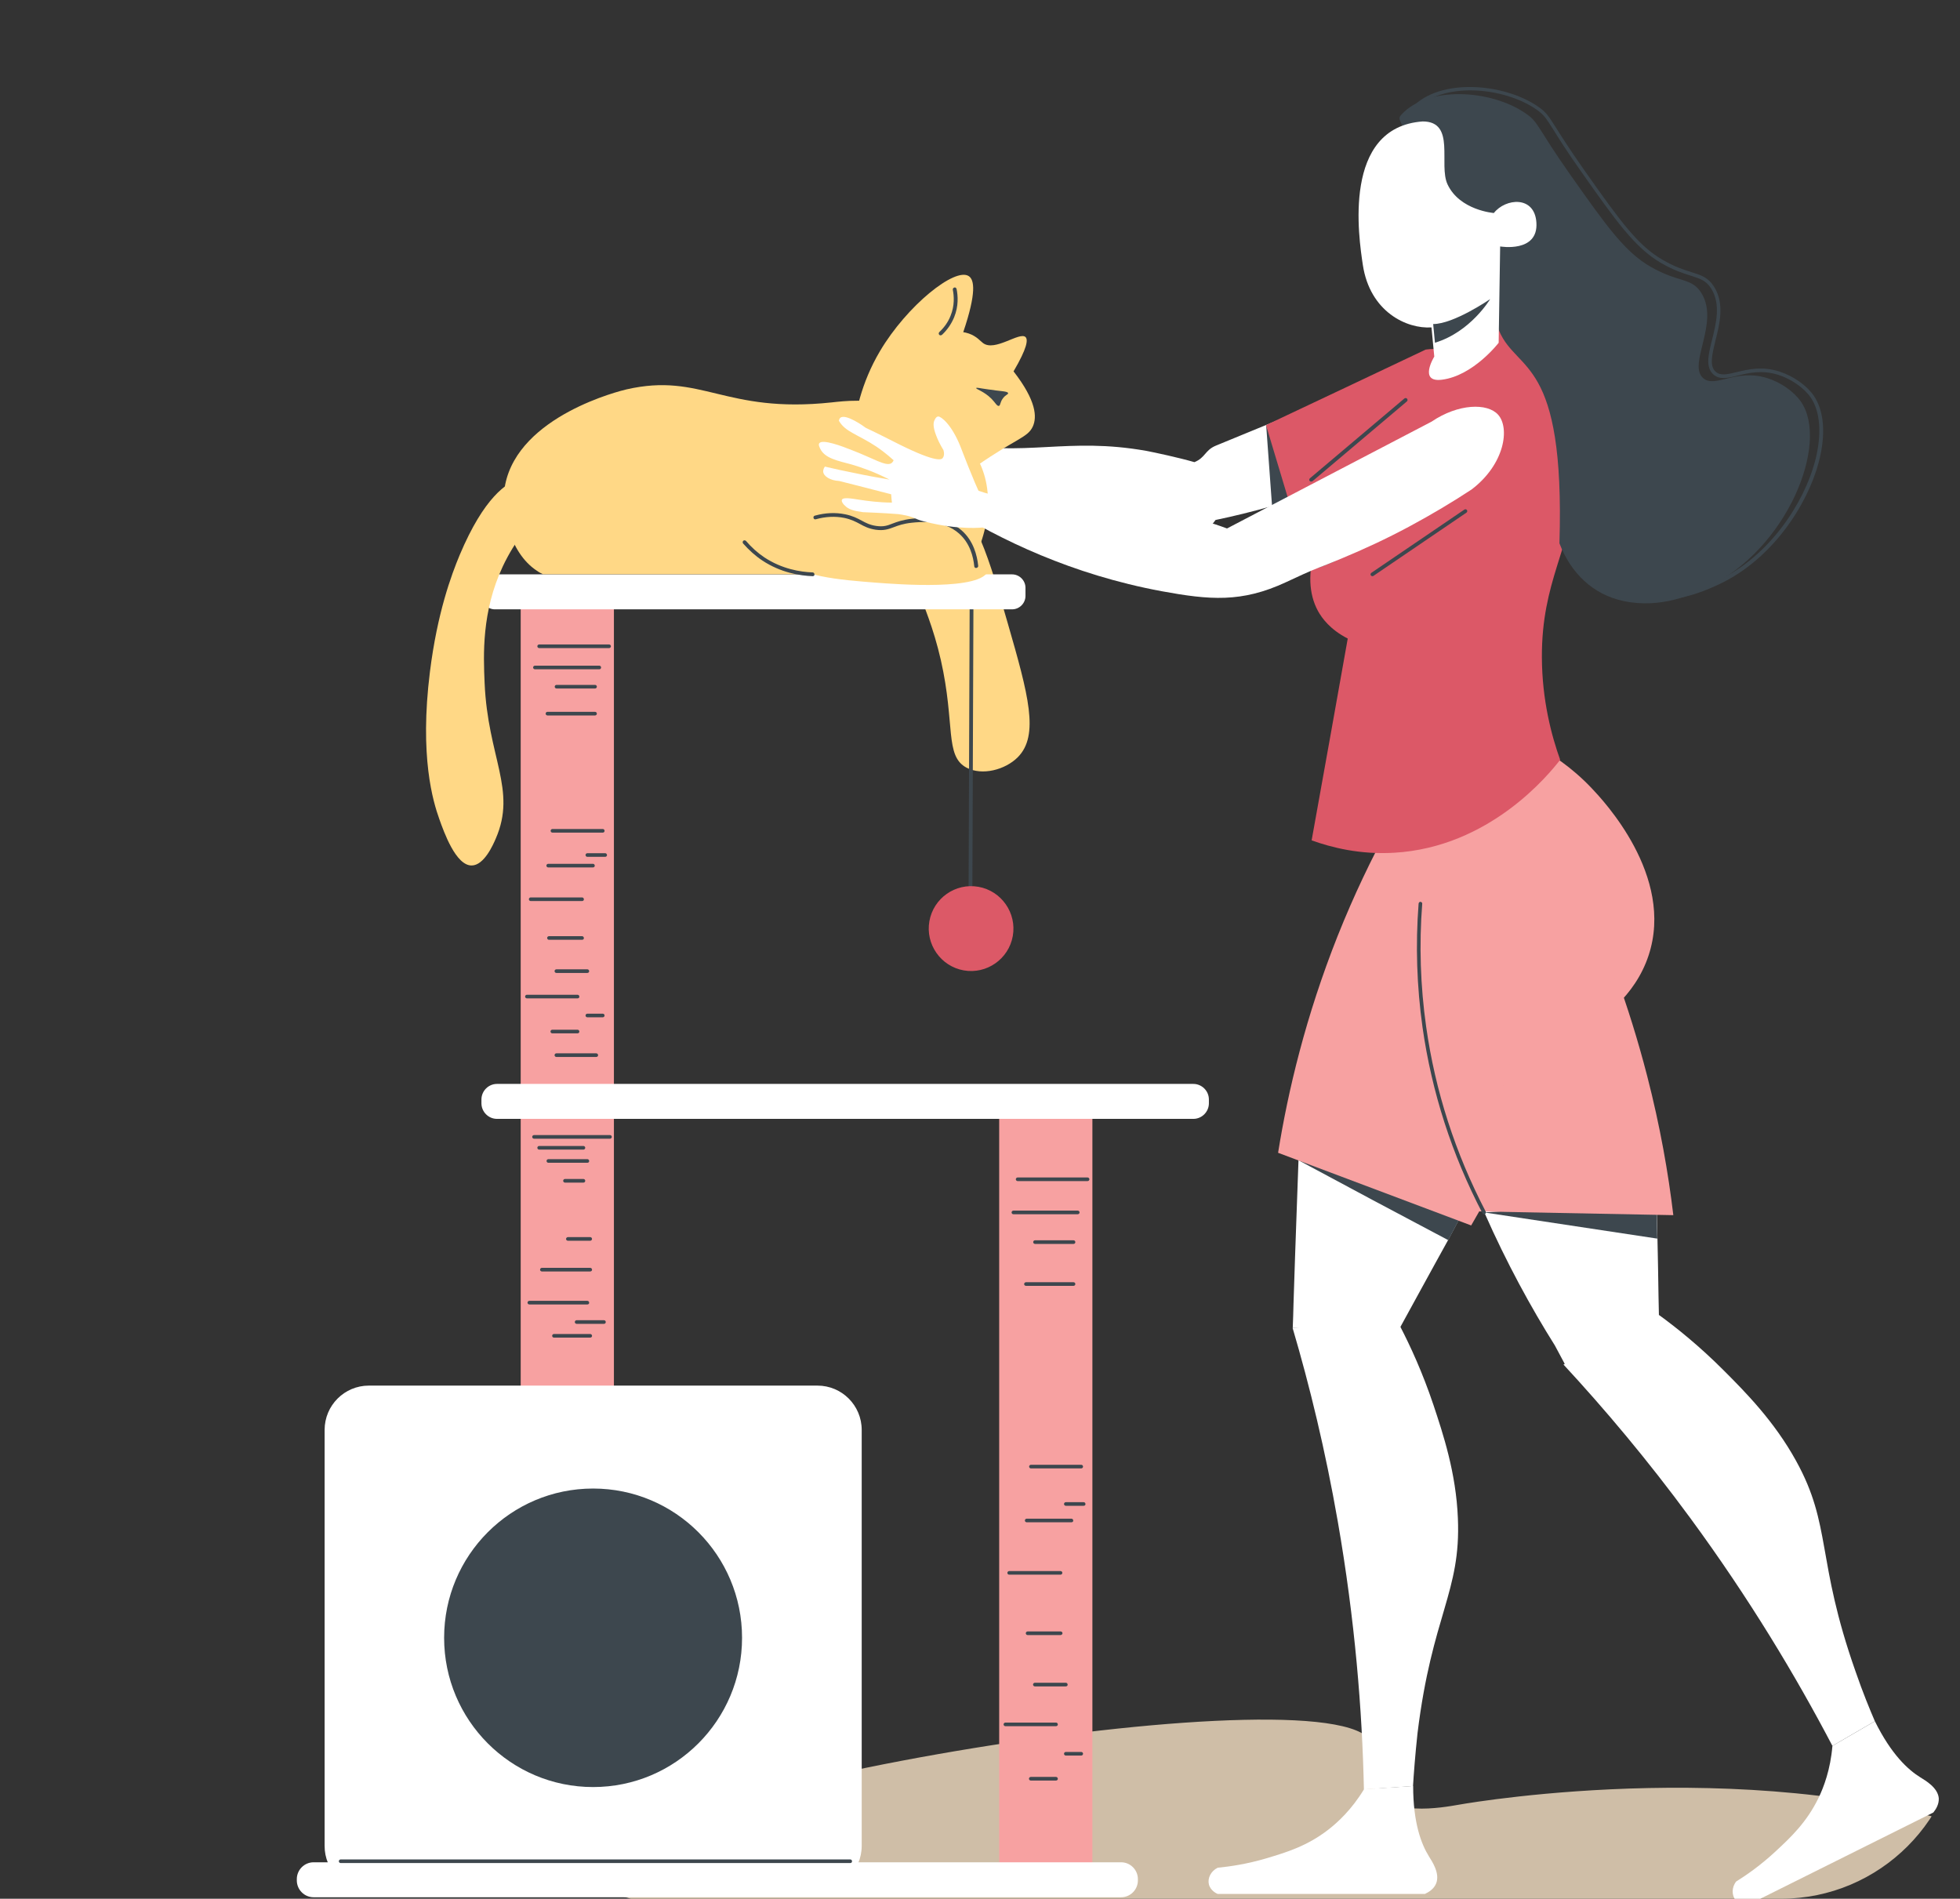 <svg width="383" height="371" viewBox="0 0 383 371" fill="none" xmlns="http://www.w3.org/2000/svg">
<rect x="0" y="0" width="383" height="371" fill="#333333" stroke="none"/>
<g clip-path="url(#clip0)">
<path d="M115.001 366.035C115.368 378.619 239.207 377.995 259 377.995C313.014 377.995 402.66 375.904 402.999 366.035C403.084 363.43 396.985 361.193 390.152 358.735C345.117 342.556 288.703 351.984 285.174 352.608C281.758 353.195 271.141 355.176 268.402 349.159C267.019 346.078 268.6 342.959 268.233 341.088C265.297 325.313 114.549 349.783 115.001 366.035Z" fill="#CFBEA7"/>
<path fill-rule="evenodd" clip-rule="evenodd" d="M267.339 74.826C269.271 74.033 271.202 73.239 273.132 72.446C278.652 69.37 284.321 69.754 286.151 72.269C288.247 75.049 286.594 82 279.686 86.348C275.759 88.477 271.508 90.518 266.902 92.47C262.238 94.452 257.662 96.079 253.322 97.439C251.698 97.972 250.133 98.445 248.539 98.889C244.724 99.97 241.016 100.88 237.523 101.601C237.169 102.143 236.234 103.337 234.545 103.799C233.246 104.154 232.125 103.887 231.652 103.739C227.814 103.71 223.77 103.473 219.518 102.97C201.864 100.9 187.427 95.073 176.829 89.394C176.991 88.566 177.161 87.73 177.33 86.895C177.5 86.059 177.67 85.224 177.832 84.395C177.936 84.428 178.047 84.464 178.166 84.502C179.532 84.941 181.866 85.69 184.8 86.288C192.618 87.977 198.562 87.663 204.649 87.341C210.398 87.038 216.275 86.728 223.976 88.093C225.551 88.384 230.348 89.416 233.4 90.302C235.579 89.406 235.425 87.968 237.601 87.072C240.871 85.726 244.14 84.381 247.417 83.035C254.049 80.286 260.699 77.554 267.339 74.826Z" fill="white"/>
<path d="M247.417 83.035C247.801 88.329 248.185 93.624 248.569 98.889C250.163 98.445 251.728 97.972 253.352 97.439C251.374 92.618 249.366 87.886 247.417 83.035Z" fill="#3D474E"/>
<path d="M247.388 83.064C249.395 89.749 251.403 96.434 253.41 103.089C263.802 98.179 274.224 93.269 284.616 88.359C290.107 85.638 292.38 79.219 290.137 74.25C288.277 70.109 283.553 67.595 278.593 68.305C268.201 73.245 257.78 78.155 247.388 83.064Z" fill="#DC5867"/>
<path d="M278.121 111.193C278.653 117.257 274.165 122.581 268.143 123.113C262.09 123.645 256.776 119.15 256.245 113.116C255.713 107.052 260.201 101.728 266.224 101.196C272.276 100.663 277.619 105.13 278.121 111.193Z" fill="white"/>
<path d="M312.39 186.059C316.114 173.075 309.618 159.81 297.881 156.43C286.144 153.051 273.609 160.837 269.885 173.821C266.161 186.805 272.657 200.07 284.394 203.449C296.131 206.829 308.665 199.043 312.39 186.059Z" fill="white"/>
<path d="M252.613 259.468C259.403 259.704 266.282 260.03 273.072 260.325C274.224 258.196 275.818 255.327 277.737 251.807C279.745 248.169 281.457 245.004 282.963 242.312C284.055 240.242 285.029 238.408 285.944 236.84C290.875 227.642 292.144 224.802 293.236 221.312C294.683 216.994 296.395 210.486 296.809 202.027C288.483 189.427 280.099 176.827 271.773 164.227C256.894 202.027 254.089 217.97 253.794 225.453C253.794 225.63 253.735 226.074 253.735 226.725C253.617 230.511 253.174 241.691 252.761 254.794C252.731 256.391 252.672 257.9 252.613 259.468Z" fill="white"/>
<path d="M305.568 202.542C317.419 199.588 324.387 186.565 321.13 173.455C317.874 160.346 305.627 152.114 293.776 155.069C281.925 158.023 274.958 171.046 278.214 184.156C281.471 197.265 293.718 205.497 305.568 202.542Z" fill="white"/>
<path d="M275.582 187.061C277.708 200.874 281.841 218.177 290.048 236.9C294.418 246.808 299.171 255.475 303.835 262.899C304.573 264.23 305.282 265.649 306.02 266.98C312.102 263.816 318.095 260.651 324.176 257.486C324.117 255.12 324.058 251.777 323.999 247.814C323.94 245.743 323.94 243.791 323.881 242.046C323.822 239.295 323.763 236.929 323.704 234.74C323.35 221.046 322.966 217.585 322.198 213.622C321.283 209.126 319.512 202.678 315.703 195.106C302.3 192.414 288.926 189.723 275.582 187.061Z" fill="white"/>
<path d="M276.114 349C272.925 349.207 269.737 349.414 266.519 349.621C266.194 334.24 264.777 316.582 261.411 297.268C258.99 283.396 255.92 270.766 252.584 259.467C259.581 259.379 266.607 259.26 273.604 259.172C275.582 262.987 277.974 268.163 280.099 274.493C281.989 280.172 284.528 287.774 284.882 296.647C285.502 311.111 279.833 315.547 276.999 338.618C276.527 342.996 276.261 346.604 276.114 349Z" fill="white"/>
<path d="M278.446 370.06H237.941C237.793 370.001 236.553 369.468 236.228 368.196C235.933 366.984 236.612 365.594 237.941 364.943C240.303 364.706 243.668 364.233 247.536 363.079C251.285 361.955 255.389 360.743 259.581 357.489C261.411 356.069 264.127 353.585 266.548 349.592C269.737 349.385 272.925 349.178 276.143 348.971C276.143 356.217 277.737 360.329 279.243 362.754C279.833 363.701 281.428 366.037 280.631 368.019C280.188 369.113 279.184 369.705 278.446 370.06Z" fill="white"/>
<path d="M366.364 336.311C363.589 337.908 360.814 339.535 358.068 341.132C350.924 327.497 341.831 312.323 330.229 296.529C321.903 285.2 313.519 275.262 305.518 266.625C311.747 263.401 317.977 260.177 324.206 256.953C327.66 259.467 332.118 263.046 336.842 267.779C341.063 272.009 346.702 277.688 350.983 285.467C357.98 298.155 354.85 304.633 362.585 326.58C364.032 330.78 365.42 334.122 366.364 336.311Z" fill="white"/>
<path d="M377.79 354.147L341.536 372.219C341.388 372.219 340.03 372.307 339.174 371.302C338.377 370.355 338.348 368.788 339.263 367.634C341.3 366.362 344.075 364.44 347.027 361.689C349.891 359.027 353.02 356.099 355.353 351.307C356.356 349.237 357.685 345.776 358.069 341.132C360.844 339.535 363.619 337.908 366.365 336.311C369.583 342.818 372.83 345.776 375.251 347.284C376.196 347.876 378.676 349.266 378.853 351.366C378.912 352.52 378.321 353.496 377.79 354.147Z" fill="white"/>
<path d="M286.269 45.589C285.826 48.399 283.789 50.381 281.723 50.056C279.656 49.73 278.357 47.187 278.8 44.377C279.243 41.567 281.28 39.585 283.346 39.91C285.413 40.265 286.712 42.779 286.269 45.589Z" fill="white"/>
<path d="M282.166 50.469C281.989 50.469 281.811 50.469 281.664 50.44C281.014 50.322 280.394 50.026 279.892 49.553C279.745 49.405 279.745 49.168 279.892 49.02C280.04 48.872 280.276 48.872 280.424 49.02C280.837 49.405 281.31 49.641 281.811 49.73C282.904 49.908 284.085 49.316 284.911 48.133C285.029 47.985 285.266 47.926 285.413 48.044C285.59 48.163 285.62 48.399 285.502 48.547C284.587 49.76 283.376 50.469 282.166 50.469Z" fill="#3D474E"/>
<path d="M285.531 48.104C285.472 48.104 285.413 48.104 285.354 48.044C285.177 47.956 285.118 47.719 285.207 47.542C285.472 47.039 285.679 46.477 285.827 45.915C285.856 45.708 286.092 45.59 286.27 45.649C286.476 45.708 286.594 45.885 286.535 46.092C286.388 46.743 286.151 47.364 285.856 47.926C285.797 48.044 285.679 48.104 285.531 48.104Z" fill="#3D474E"/>
<path d="M286.328 45.412C286.092 45.382 285.944 45.205 285.974 45.027C286.181 42.602 285.029 40.561 283.317 40.295C282.933 40.236 282.549 40.265 282.165 40.384C281.959 40.443 281.752 40.324 281.693 40.147C281.634 39.94 281.752 39.733 281.929 39.674C282.431 39.526 282.904 39.496 283.405 39.585C285.502 39.94 286.919 42.306 286.682 45.116C286.682 45.264 286.535 45.412 286.328 45.412Z" fill="#3D474E"/>
<path d="M281.368 47.66C281.309 47.66 281.25 47.63 281.191 47.601C281.014 47.483 280.955 47.276 281.073 47.098L283.701 42.75C283.819 42.573 284.055 42.513 284.203 42.632C284.38 42.75 284.439 42.957 284.321 43.135L281.693 47.483C281.605 47.601 281.486 47.66 281.368 47.66Z" fill="#3D474E"/>
<path d="M282.726 45.086C282.579 45.086 282.431 44.998 282.372 44.85L281.723 43.223C281.634 43.045 281.723 42.809 281.929 42.75C282.136 42.661 282.343 42.75 282.402 42.957L283.051 44.584C283.14 44.761 283.051 44.998 282.845 45.057C282.845 45.086 282.785 45.086 282.726 45.086Z" fill="#3D474E"/>
<path d="M178.748 105.366C176.268 112.258 180.903 116.044 183.855 128.999C186.689 141.54 184.563 147.722 188.874 149.999C191.885 151.596 196.402 150.443 198.882 147.958C203.133 143.67 200.949 135.743 196.933 121.812C193.479 109.832 190.173 98.356 185.302 98.297C182.32 98.267 179.781 102.527 178.748 105.366Z" fill="#FFD886"/>
<path d="M189.996 176.856H189.258L189.494 114.328H190.232L189.996 176.856Z" fill="#3D474E"/>
<path d="M181.611 179.991C180.814 184.487 183.826 188.805 188.313 189.604C192.8 190.403 197.111 187.386 197.908 182.89C198.705 178.394 195.694 174.076 191.206 173.277C186.689 172.478 182.408 175.495 181.611 179.991Z" fill="#DC5967"/>
<path d="M195.248 365.109H213.463L213.463 213.877H195.248L195.248 365.109Z" fill="#F7A1A1"/>
<path d="M212.522 230.777H198.853C198.646 230.777 198.499 230.6 198.499 230.422C198.499 230.215 198.676 230.067 198.853 230.067H212.522C212.728 230.067 212.876 230.245 212.876 230.422C212.876 230.6 212.728 230.777 212.522 230.777Z" fill="#3D474E"/>
<path d="M210.603 237.254H198.026C197.819 237.254 197.672 237.077 197.672 236.899C197.672 236.692 197.849 236.544 198.026 236.544H210.603C210.809 236.544 210.957 236.722 210.957 236.899C210.957 237.077 210.809 237.254 210.603 237.254Z" fill="#3D474E"/>
<path d="M209.776 243.052H202.248C202.041 243.052 201.894 242.874 201.894 242.697C201.894 242.49 202.071 242.342 202.248 242.342H209.776C209.983 242.342 210.13 242.519 210.13 242.697C210.13 242.904 209.983 243.052 209.776 243.052Z" fill="#3D474E"/>
<path d="M209.776 251.245H200.476C200.27 251.245 200.122 251.067 200.122 250.89C200.122 250.712 200.299 250.535 200.476 250.535H209.776C209.983 250.535 210.13 250.712 210.13 250.89C210.13 251.067 209.983 251.245 209.776 251.245Z" fill="#3D474E"/>
<path d="M207.237 307.68H197.199C196.993 307.68 196.845 307.502 196.845 307.325C196.845 307.147 197.022 306.97 197.199 306.97H207.237C207.444 306.97 207.591 307.147 207.591 307.325C207.591 307.502 207.444 307.68 207.237 307.68Z" fill="#3D474E"/>
<path d="M209.363 297.446H200.624C200.418 297.446 200.27 297.268 200.27 297.091C200.27 296.884 200.447 296.736 200.624 296.736H209.363C209.57 296.736 209.717 296.913 209.717 297.091C209.747 297.298 209.57 297.446 209.363 297.446Z" fill="#3D474E"/>
<path d="M211.754 294.222H208.27C208.064 294.222 207.916 294.044 207.916 293.867C207.916 293.66 208.093 293.512 208.27 293.512H211.754C211.961 293.512 212.108 293.689 212.108 293.867C212.138 294.074 211.961 294.222 211.754 294.222Z" fill="#3D474E"/>
<path d="M211.282 286.916H201.451C201.244 286.916 201.097 286.738 201.097 286.561C201.097 286.354 201.274 286.206 201.451 286.206H211.282C211.489 286.206 211.636 286.384 211.636 286.561C211.636 286.738 211.489 286.916 211.282 286.916Z" fill="#3D474E"/>
<path d="M206.351 347.906H201.421C201.215 347.906 201.067 347.728 201.067 347.551C201.067 347.344 201.244 347.196 201.421 347.196H206.351C206.558 347.196 206.706 347.373 206.706 347.551C206.735 347.728 206.558 347.906 206.351 347.906Z" fill="#3D474E"/>
<path d="M206.351 337.287H196.461C196.255 337.287 196.107 337.11 196.107 336.932C196.107 336.725 196.284 336.577 196.461 336.577H206.351C206.558 336.577 206.706 336.755 206.706 336.932C206.735 337.11 206.558 337.287 206.351 337.287Z" fill="#3D474E"/>
<path d="M211.282 343.025H208.27C208.064 343.025 207.916 342.848 207.916 342.67C207.916 342.463 208.093 342.315 208.27 342.315H211.282C211.488 342.315 211.636 342.493 211.636 342.67C211.636 342.848 211.488 343.025 211.282 343.025Z" fill="#3D474E"/>
<path d="M208.271 329.508H202.219C202.012 329.508 201.864 329.331 201.864 329.153C201.864 328.946 202.041 328.798 202.219 328.798H208.271C208.477 328.798 208.625 328.976 208.625 329.153C208.654 329.36 208.477 329.508 208.271 329.508Z" fill="#3D474E"/>
<path d="M207.237 319.481H200.801C200.594 319.481 200.447 319.304 200.447 319.126C200.447 318.919 200.624 318.771 200.801 318.771H207.267C207.473 318.771 207.621 318.949 207.621 319.126C207.621 319.304 207.444 319.481 207.237 319.481Z" fill="#3D474E"/>
<path d="M101.749 271.445H119.964L119.964 115.629H101.749L101.749 271.445Z" fill="#F7A1A1"/>
<path d="M119.023 126.633H105.354C105.148 126.633 105 126.455 105 126.278C105 126.071 105.177 125.923 105.354 125.923H119.023C119.23 125.923 119.378 126.1 119.378 126.278C119.378 126.455 119.23 126.633 119.023 126.633Z" fill="#3D474E"/>
<path d="M117.104 130.774H104.528C104.321 130.774 104.173 130.596 104.173 130.419C104.173 130.212 104.35 130.064 104.528 130.064H117.104C117.311 130.064 117.459 130.241 117.459 130.419C117.459 130.626 117.311 130.774 117.104 130.774Z" fill="#3D474E"/>
<path d="M116.278 134.53H108.749C108.543 134.53 108.395 134.353 108.395 134.175C108.395 133.968 108.572 133.82 108.749 133.82H116.278C116.484 133.82 116.632 133.998 116.632 134.175C116.632 134.353 116.484 134.53 116.278 134.53Z" fill="#3D474E"/>
<path d="M116.278 139.795H106.978C106.772 139.795 106.624 139.618 106.624 139.44C106.624 139.233 106.801 139.085 106.978 139.085H116.278C116.485 139.085 116.632 139.263 116.632 139.44C116.632 139.618 116.485 139.795 116.278 139.795Z" fill="#3D474E"/>
<path d="M113.739 176.058H103.701C103.494 176.058 103.347 175.88 103.347 175.703C103.347 175.496 103.524 175.348 103.701 175.348H113.739C113.945 175.348 114.093 175.525 114.093 175.703C114.122 175.91 113.945 176.058 113.739 176.058Z" fill="#3D474E"/>
<path d="M115.864 169.491H107.126C106.919 169.491 106.771 169.314 106.771 169.136C106.771 168.929 106.949 168.781 107.126 168.781H115.864C116.071 168.781 116.219 168.959 116.219 169.136C116.248 169.314 116.071 169.491 115.864 169.491Z" fill="#3D474E"/>
<path d="M118.256 167.421H114.772C114.566 167.421 114.418 167.243 114.418 167.066C114.418 166.859 114.595 166.711 114.772 166.711H118.256C118.463 166.711 118.61 166.889 118.61 167.066C118.64 167.243 118.463 167.421 118.256 167.421Z" fill="#3D474E"/>
<path d="M117.783 162.689H107.952C107.746 162.689 107.598 162.511 107.598 162.334C107.598 162.127 107.775 161.979 107.952 161.979H117.783C117.99 161.979 118.138 162.156 118.138 162.334C118.138 162.541 117.99 162.689 117.783 162.689Z" fill="#3D474E"/>
<path d="M116.514 206.523H108.72C108.513 206.523 108.366 206.345 108.366 206.168C108.366 205.961 108.543 205.813 108.72 205.813H116.514C116.721 205.813 116.868 205.99 116.868 206.168C116.898 206.345 116.721 206.523 116.514 206.523Z" fill="#3D474E"/>
<path d="M112.853 201.909H107.923C107.716 201.909 107.568 201.731 107.568 201.554C107.568 201.347 107.745 201.199 107.923 201.199H112.853C113.06 201.199 113.207 201.376 113.207 201.554C113.237 201.731 113.06 201.909 112.853 201.909Z" fill="#3D474E"/>
<path d="M112.853 195.076H102.963C102.756 195.076 102.609 194.899 102.609 194.721C102.609 194.514 102.786 194.366 102.963 194.366H112.853C113.06 194.366 113.208 194.544 113.208 194.721C113.237 194.928 113.06 195.076 112.853 195.076Z" fill="#3D474E"/>
<path d="M117.784 198.774H114.772C114.566 198.774 114.418 198.596 114.418 198.419C114.418 198.212 114.595 198.064 114.772 198.064H117.784C117.99 198.064 118.138 198.241 118.138 198.419C118.138 198.596 117.99 198.774 117.784 198.774Z" fill="#3D474E"/>
<path d="M114.772 190.107H108.72C108.513 190.107 108.366 189.93 108.366 189.752C108.366 189.545 108.543 189.397 108.72 189.397H114.772C114.979 189.397 115.126 189.575 115.126 189.752C115.156 189.93 114.979 190.107 114.772 190.107Z" fill="#3D474E"/>
<path d="M113.739 183.63H107.273C107.067 183.63 106.919 183.452 106.919 183.275C106.919 183.068 107.096 182.92 107.273 182.92H113.739C113.945 182.92 114.093 183.097 114.093 183.275C114.122 183.482 113.945 183.63 113.739 183.63Z" fill="#3D474E"/>
<path d="M119.2 222.495H104.35C104.144 222.495 103.996 222.318 103.996 222.14C103.996 221.933 104.173 221.785 104.35 221.785H119.2C119.407 221.785 119.555 221.963 119.555 222.14C119.555 222.318 119.407 222.495 119.2 222.495Z" fill="#3D474E"/>
<path d="M114.004 224.625H105.354C105.148 224.625 105 224.447 105 224.27C105 224.063 105.177 223.915 105.354 223.915H114.004C114.211 223.915 114.359 224.092 114.359 224.27C114.359 224.447 114.211 224.625 114.004 224.625Z" fill="#3D474E"/>
<path d="M114.772 227.198H107.155C106.948 227.198 106.801 227.02 106.801 226.843C106.801 226.636 106.978 226.488 107.155 226.488H114.772C114.979 226.488 115.126 226.666 115.126 226.843C115.156 227.05 114.979 227.198 114.772 227.198Z" fill="#3D474E"/>
<path d="M114.004 231.073H110.403C110.196 231.073 110.048 230.895 110.048 230.718C110.048 230.511 110.225 230.363 110.403 230.363H114.004C114.211 230.363 114.359 230.54 114.359 230.718C114.359 230.925 114.211 231.073 114.004 231.073Z" fill="#3D474E"/>
<path d="M114.772 254.883H103.435C103.229 254.883 103.081 254.706 103.081 254.528C103.081 254.321 103.258 254.173 103.435 254.173H114.772C114.979 254.173 115.126 254.351 115.126 254.528C115.156 254.735 114.979 254.883 114.772 254.883Z" fill="#3D474E"/>
<path d="M118.02 258.669H112.676C112.469 258.669 112.322 258.491 112.322 258.314C112.322 258.107 112.499 257.959 112.676 257.959H118.02C118.226 257.959 118.374 258.136 118.374 258.314C118.374 258.521 118.226 258.669 118.02 258.669Z" fill="#3D474E"/>
<path d="M115.333 261.361H108.248C108.041 261.361 107.894 261.183 107.894 261.006C107.894 260.799 108.071 260.651 108.248 260.651H115.333C115.54 260.651 115.688 260.828 115.688 261.006C115.717 261.183 115.54 261.361 115.333 261.361Z" fill="#3D474E"/>
<path d="M115.333 248.435H105.886C105.679 248.435 105.532 248.258 105.532 248.08C105.532 247.873 105.709 247.725 105.886 247.725H115.333C115.54 247.725 115.688 247.903 115.688 248.08C115.717 248.258 115.54 248.435 115.333 248.435Z" fill="#3D474E"/>
<path d="M115.333 242.431H110.964C110.757 242.431 110.609 242.253 110.609 242.076C110.609 241.898 110.787 241.721 110.964 241.721H115.333C115.54 241.721 115.687 241.898 115.687 242.076C115.687 242.253 115.54 242.431 115.333 242.431Z" fill="#3D474E"/>
<path d="M61.277 370.71H219.076C220.877 370.71 222.353 369.231 222.353 367.427V367.16C222.353 365.356 220.877 363.877 219.076 363.877H61.277C59.476 363.877 58 365.356 58 367.16V367.427C58 369.231 59.476 370.71 61.277 370.71Z" fill="white"/>
<path d="M97.118 218.62H233.188C234.87 218.62 236.228 217.23 236.228 215.574V214.834C236.228 213.148 234.841 211.788 233.188 211.788H97.118C95.435 211.788 94.077 213.178 94.077 214.834V215.574C94.077 217.23 95.435 218.62 97.118 218.62Z" fill="white"/>
<path d="M96.704 119.061H197.76C199.207 119.061 200.388 117.878 200.388 116.428V114.861C200.388 113.411 199.207 112.228 197.76 112.228H96.704C95.258 112.228 94.077 113.411 94.077 114.861V116.428C94.077 117.848 95.258 119.061 96.704 119.061Z" fill="white"/>
<path d="M72.082 369.32H159.735C164.518 369.32 168.385 365.445 168.385 360.653V279.403C168.385 274.611 164.518 270.736 159.735 270.736H72.082C67.3 270.736 63.432 274.611 63.432 279.403V360.653C63.403 365.445 67.3 369.32 72.082 369.32Z" fill="white"/>
<path d="M115.894 349.177C131.971 349.177 145.003 336.12 145.003 320.013C145.003 303.906 131.971 290.849 115.894 290.849C99.817 290.849 86.785 303.906 86.785 320.013C86.785 336.12 99.817 349.177 115.894 349.177Z" fill="#3D474E"/>
<path d="M166.644 85.046C178.394 94.541 184.328 94.955 187.546 93.387C188.254 93.062 188.077 92.973 190.823 91.05C198.528 85.667 200.86 85.519 201.835 83.301C202.632 81.497 202.543 78.332 198.056 72.564C200.742 67.98 200.919 66.353 200.388 65.85C199.207 64.785 194.395 68.778 192.092 67.033C191.561 66.649 190.852 65.702 189.317 65.17C188.874 65.022 188.49 64.933 188.225 64.904C190.852 57.154 190.38 54.67 189.317 53.96C186.63 52.156 177.213 59.727 171.958 68.601C168.238 74.871 167.057 80.994 166.644 85.046Z" fill="#FFD886"/>
<path d="M190.557 88.891C194.542 95.073 193.716 104.39 188.638 112.199C161.123 112.199 133.607 112.199 106.092 112.199C105.797 112.051 105.354 111.844 104.911 111.518C99.361 107.88 97.826 99.273 98.712 94.718C101.398 81.171 121.385 76.32 122.418 76.084C137.15 72.712 141.519 80.876 162.51 78.628C165.02 78.361 169.182 77.799 175.825 79.278C176.386 79.485 186.217 82.147 190.557 88.891Z" fill="#FFD886"/>
<path d="M84.01 131.277C81.943 147.87 84.629 156.625 85.84 160.026C86.755 162.6 89.087 169.166 92.187 169.107C94.608 169.077 96.379 165.025 96.881 163.842C101.015 154.347 95.317 147.988 94.697 133.436C94.46 127.934 94.106 119.534 98.239 110.69C102.993 100.604 110.993 95.576 109.458 93.151C108.454 91.583 104.262 92.322 101.516 93.417C98.948 94.452 94.638 97.055 89.826 108.442C88.202 112.347 85.456 119.712 84.01 131.277Z" fill="#FFD886"/>
<path d="M154.155 109.004C154.923 112.613 164.429 113.322 171.249 113.855C175.205 114.151 192.092 115.482 193.125 111.4C193.775 108.738 187.811 103.65 181.788 103.059C177.508 102.615 176.386 104.774 171.249 104.153C166.289 103.562 165.433 101.314 161.979 101.787C157.786 102.349 153.594 106.372 154.155 109.004Z" fill="#FFD886"/>
<path d="M190.734 110.986C190.557 110.986 190.379 110.838 190.379 110.661C190.202 108.768 189.523 106.106 187.398 104.242C184.298 101.491 179.81 101.965 178.128 102.142C176.504 102.32 175.53 102.675 174.673 103C173.64 103.384 172.725 103.739 171.101 103.503C169.743 103.296 168.887 102.852 168.031 102.379C167.204 101.935 166.348 101.491 164.99 101.196C163.219 100.841 161.329 100.929 159.41 101.462C159.204 101.521 158.997 101.403 158.967 101.196C158.908 100.989 159.026 100.811 159.233 100.752C161.27 100.19 163.248 100.101 165.138 100.486C166.614 100.782 167.558 101.284 168.385 101.728C169.212 102.172 169.979 102.586 171.219 102.763C172.636 102.97 173.404 102.704 174.437 102.29C175.293 101.965 176.356 101.58 178.069 101.373C179.869 101.166 184.564 100.663 187.929 103.651C190.232 105.692 190.94 108.531 191.147 110.542C191.177 110.749 191.029 110.927 190.822 110.956C190.763 110.986 190.734 110.986 190.734 110.986Z" fill="#3D474E"/>
<path d="M158.82 112.583C156.311 112.494 152.591 111.903 148.989 109.536C147.602 108.62 146.332 107.466 145.21 106.194C145.092 106.046 145.092 105.81 145.24 105.662C145.387 105.543 145.624 105.543 145.771 105.691C146.834 106.934 148.044 108.028 149.373 108.915C152.827 111.193 156.399 111.755 158.791 111.844C158.997 111.844 159.145 112.021 159.145 112.228C159.204 112.406 159.027 112.583 158.82 112.583Z" fill="#3D474E"/>
<path d="M190.763 75.818C190.675 76.055 192.239 76.409 193.745 77.918C194.483 78.657 194.808 79.397 195.192 79.308C195.517 79.219 195.398 78.628 195.959 77.859C196.491 77.119 197.022 77.09 196.993 76.824C196.934 76.409 195.487 76.469 192.889 76.055C191.531 75.877 190.822 75.67 190.763 75.818Z" fill="#3D474E"/>
<path d="M183.796 65.525C183.708 65.525 183.59 65.495 183.531 65.406C183.383 65.258 183.413 65.022 183.56 64.874C184.505 63.986 185.272 62.922 185.745 61.709C186.571 59.698 186.424 57.834 186.188 56.622C186.158 56.415 186.276 56.237 186.483 56.178C186.719 56.119 186.867 56.267 186.926 56.474C187.191 57.775 187.339 59.786 186.453 61.975C185.922 63.277 185.095 64.46 184.092 65.406C183.973 65.495 183.885 65.525 183.796 65.525Z" fill="#3D474E"/>
<path d="M253.765 226.725C263.478 231.96 273.191 237.136 282.992 242.312C284.084 240.242 285.059 238.408 285.974 236.841V232.995C275.198 230.925 264.452 228.854 253.765 226.725Z" fill="#3D474E"/>
<path d="M290.019 236.899C301.326 238.615 312.603 240.301 323.852 242.016C323.793 239.266 323.733 236.899 323.674 234.711C312.456 235.45 301.267 236.16 290.019 236.899Z" fill="#3D474E"/>
<path d="M249.75 225.246C262.327 229.978 274.903 234.711 287.48 239.443C294.743 226.754 302.005 214.095 309.238 201.406C312.84 199.335 319.483 194.751 322.14 186.706C327.306 171.148 313.194 156.3 311.01 153.992C307.083 149.852 303.009 147.249 300.057 145.651C290.55 150.887 281.015 156.122 271.508 161.357C268.025 167.717 264.57 174.904 261.382 182.89C255.153 198.596 251.698 213.089 249.75 225.246Z" fill="#F7A1A1"/>
<path d="M286.978 236.663C300.322 236.929 313.637 237.166 326.981 237.432C326.007 229.239 324.413 220.099 321.874 210.25C320.043 203.151 317.977 196.644 315.851 190.758C308.943 196.289 302.005 201.82 295.097 207.322C292.351 217.112 289.665 226.902 286.978 236.663Z" fill="#F7A1A1"/>
<path d="M256.304 164.197C260.231 165.617 265.781 167.007 272.394 166.622C291.082 165.558 302.625 151.36 304.869 148.461C303.216 143.847 301.326 136.897 301.297 128.408C301.238 113.471 307.083 107.052 307.467 95.901C307.733 88.182 305.4 77.208 293.444 63.573C288.897 65.821 284.351 68.098 279.804 70.346C275.228 78.096 270.682 85.874 266.106 93.624C257.072 102.024 253.854 112.643 257.544 119.386C258.312 120.777 259.906 122.995 263.36 124.77C261.028 137.932 258.666 151.064 256.304 164.197Z" fill="#DC5867"/>
<path d="M290.019 237.284C289.9 237.284 289.753 237.225 289.694 237.077C283.701 225.601 279.774 213.385 277.973 200.726C276.851 192.74 276.586 184.635 277.206 176.56C277.235 176.353 277.383 176.206 277.56 176.206C277.796 176.235 277.944 176.413 277.914 176.59C277.294 184.606 277.56 192.68 278.682 200.607C280.453 213.178 284.38 225.335 290.314 236.722C290.402 236.9 290.343 237.136 290.166 237.225C290.137 237.254 290.078 237.284 290.019 237.284Z" fill="#3D474E"/>
<path d="M255.093 95.251C255.949 100.486 256.835 105.751 257.662 110.927C259.197 110.365 260.703 109.714 262.297 109.064C259.905 104.449 257.485 99.924 255.093 95.251Z" fill="#3D474E"/>
<path d="M255.064 95.31C257.662 101.787 260.26 108.235 262.858 114.713C272.778 108.886 282.697 103.059 292.617 97.232C297.842 94.038 299.525 87.442 296.868 82.68C294.624 78.716 289.694 76.646 284.852 77.8C274.903 83.626 264.984 89.453 255.064 95.31Z" fill="#DC5867"/>
<path fill-rule="evenodd" clip-rule="evenodd" d="M267.421 88.817C271.531 86.673 275.642 84.528 279.745 82.384C284.971 78.835 290.668 78.717 292.735 81.024C295.067 83.597 294.064 90.696 287.569 95.635C283.849 98.09 279.775 100.516 275.376 102.882C270.918 105.278 266.489 107.319 262.297 109.064C261.872 109.237 261.453 109.411 261.039 109.582C259.898 110.055 258.788 110.515 257.662 110.927C255.863 111.621 253.612 112.672 251.311 113.747C242.606 117.811 236.32 117.229 226.958 115.511C209.481 112.258 195.458 105.484 185.272 99.125C185.494 98.297 185.715 97.476 185.937 96.655C186.158 95.835 186.38 95.014 186.601 94.186C187.841 94.689 190.262 95.665 193.421 96.582C201.094 98.784 207.046 98.865 213.137 98.947C218.904 99.025 224.795 99.104 232.391 100.989C234.011 101.394 236.607 102.083 239.77 103.259C244.877 100.6 249.995 97.925 255.094 95.251C259.198 93.106 263.309 90.962 267.421 88.817Z" fill="white"/>
<path d="M183.353 81.378C182.911 81.378 182.645 82 182.527 82.295C182.468 82.532 182.202 83.212 182.94 85.105C183.206 85.815 183.649 86.791 184.357 87.945C184.623 88.891 184.357 89.335 184.151 89.572C183.826 89.838 182.586 90.37 174.349 86.141C174.349 86.141 171.751 84.809 169.183 83.597C168.887 83.36 165.227 80.728 164.193 81.645C164.075 81.763 163.987 81.911 163.928 82.207C164.518 83.271 165.463 83.981 166.703 84.662C167.943 85.371 169.478 86.081 171.249 87.264C172.076 87.826 173.286 88.714 174.615 89.926C174.556 90.104 174.438 90.311 174.172 90.518C173.05 91.169 170.718 89.572 166.437 87.945C164.607 87.205 160.68 85.726 160.09 86.614C159.883 86.909 160.149 87.383 160.237 87.59C161.123 89.601 163.839 90.045 166.407 90.755C168.208 91.287 170.777 92.145 173.818 93.712C171.574 93.328 169.271 92.914 166.909 92.411C164.961 92.026 163.042 91.612 161.182 91.169C160.857 91.642 160.857 91.997 160.857 92.174C160.946 93.062 162.215 93.89 163.987 93.979C167.382 94.836 170.747 95.694 174.142 96.582C174.172 97.144 174.231 97.676 174.29 98.208C171.662 98.179 169.507 97.883 167.943 97.646C166.378 97.41 164.784 97.114 164.518 97.646C164.341 98.031 164.961 98.711 165.049 98.741C165.758 99.539 166.88 99.835 168.592 100.072C172.282 100.22 174.969 100.397 175.53 100.456C176.091 100.515 176.593 100.634 176.593 100.634C176.711 100.663 176.858 100.693 177.065 100.722C177.183 100.752 177.597 100.841 178.039 100.989C178.63 101.166 178.777 101.284 179.309 101.491C179.309 101.491 179.811 101.698 180.667 101.906C187.398 103.651 192.151 103.059 192.151 103.059C194.602 102.734 195.222 102.26 195.546 101.758C196.491 100.427 195.782 98.475 195.635 98.031C194.277 97.558 192.919 97.114 191.62 96.729C190.439 94.511 187.723 87.353 187.723 87.353C185.951 82.887 183.885 81.378 183.353 81.378Z" fill="white"/>
<path d="M268.172 112.583C268.054 112.583 267.936 112.524 267.877 112.435C267.759 112.258 267.818 112.051 267.965 111.933L286.151 99.569C286.328 99.451 286.535 99.51 286.653 99.658C286.771 99.835 286.712 100.042 286.565 100.161L268.379 112.524C268.32 112.554 268.231 112.583 268.172 112.583Z" fill="#3D474E"/>
<path d="M256.215 94.097C256.097 94.097 256.009 94.067 255.92 93.979C255.802 93.831 255.802 93.594 255.979 93.446L274.431 77.859C274.579 77.74 274.815 77.74 274.962 77.918C275.08 78.066 275.08 78.302 274.903 78.45L256.452 94.038C256.393 94.067 256.304 94.097 256.215 94.097Z" fill="#3D474E"/>
<path d="M292.95 64.663C296.456 72.927 305.847 69.71 304.726 106.158C306.935 111.922 311.201 116.151 317.238 117.434C324.649 119.031 330.967 116.014 333.653 114.742C349.212 107.377 357.566 86.584 351.898 78.45C350.54 76.528 348.031 74.723 345.374 73.895C339.233 71.943 335.159 75.906 332.826 73.895C329.697 71.174 336.074 63.099 332.472 57.272C330.553 54.167 328.073 55.32 322.493 52.096C317.534 49.227 313.961 44.228 306.994 34.349C300.174 24.677 300.735 23.938 298.137 22.163C291.17 17.372 279.007 16.869 273.958 22.282C272.187 24.175 274.617 21.479 292.95 64.663Z" fill="#3D474E"/>
<path d="M319.364 116.783C320.899 117.109 322.346 117.256 323.763 117.256C329.297 117.256 333.786 115.162 335.961 114.146L336.015 114.121C346.318 109.241 353.168 98.681 355.382 90.37C356.828 84.928 356.474 80.284 354.408 77.297C353.02 75.285 350.392 73.451 347.706 72.594C344.346 71.511 341.622 72.166 339.42 72.696L339.351 72.712C337.521 73.156 336.192 73.451 335.277 72.653C333.978 71.529 334.568 69.222 335.218 66.53C336.074 63.158 336.989 59.343 334.982 56.089C333.83 54.226 332.472 53.782 330.553 53.191L330.449 53.157C328.993 52.691 327.22 52.123 324.885 50.765C320.102 48.014 316.707 43.371 309.504 33.137C306.699 29.144 305.134 26.659 304.101 25.032C302.595 22.666 302.152 21.927 300.558 20.832C293.827 16.189 281.309 15.213 275.907 21.01L276.527 21.483C281.723 15.922 293.738 16.898 300.233 21.394C301.694 22.419 302.085 23.038 303.524 25.316L303.569 25.387C304.603 27.044 306.138 29.528 308.972 33.521C315.733 43.134 319.482 48.429 324.59 51.386C327.07 52.836 328.929 53.398 330.406 53.871L330.453 53.886C332.285 54.469 333.425 54.831 334.421 56.444C336.251 59.461 335.365 63.099 334.568 66.323C333.83 69.251 333.21 71.766 334.834 73.185C336.044 74.25 337.668 73.866 339.558 73.392C341.683 72.86 344.311 72.239 347.499 73.245C350.009 74.043 352.518 75.788 353.817 77.652C355.736 80.432 356.031 84.957 354.673 90.133C352.518 98.267 345.816 108.649 335.72 113.411C333.063 114.683 326.833 117.641 319.541 116.073L319.364 116.783Z" fill="#3D474E"/>
<path d="M292.85 66.979L293.141 48.154C293.141 48.154 300.618 49.451 300.225 43.487C299.884 38.18 294.199 38.716 291.912 41.62C291.912 41.62 285.241 41.118 282.857 36.016C281.052 32.154 284.539 23.729 277.999 23.729C262.191 24.87 265.52 46.495 266.305 51.733C267.688 60.963 274.926 64.3 279.723 63.971L280.269 69.676C280.269 69.676 277.126 74.766 281.736 74.196C287.898 73.435 292.85 66.979 292.85 66.979Z" fill="white"/>
<path d="M280.053 63.316C284.097 63.316 291.185 58.446 291.185 58.446C291.185 58.446 287.38 64.859 280.401 66.968L280.053 63.316Z" fill="#3D474E"/>
<path d="M166.171 364.026H66.562C66.355 364.026 66.207 363.848 66.207 363.671C66.207 363.493 66.385 363.316 66.562 363.316H166.142C166.348 363.316 166.496 363.493 166.496 363.671C166.496 363.848 166.378 364.026 166.171 364.026Z" fill="#3D474E"/>
</g>
<defs>
<clipPath id="clip0">
<rect width="383" height="371" rx="35" fill="white"/>
</clipPath>
</defs>
</svg>
